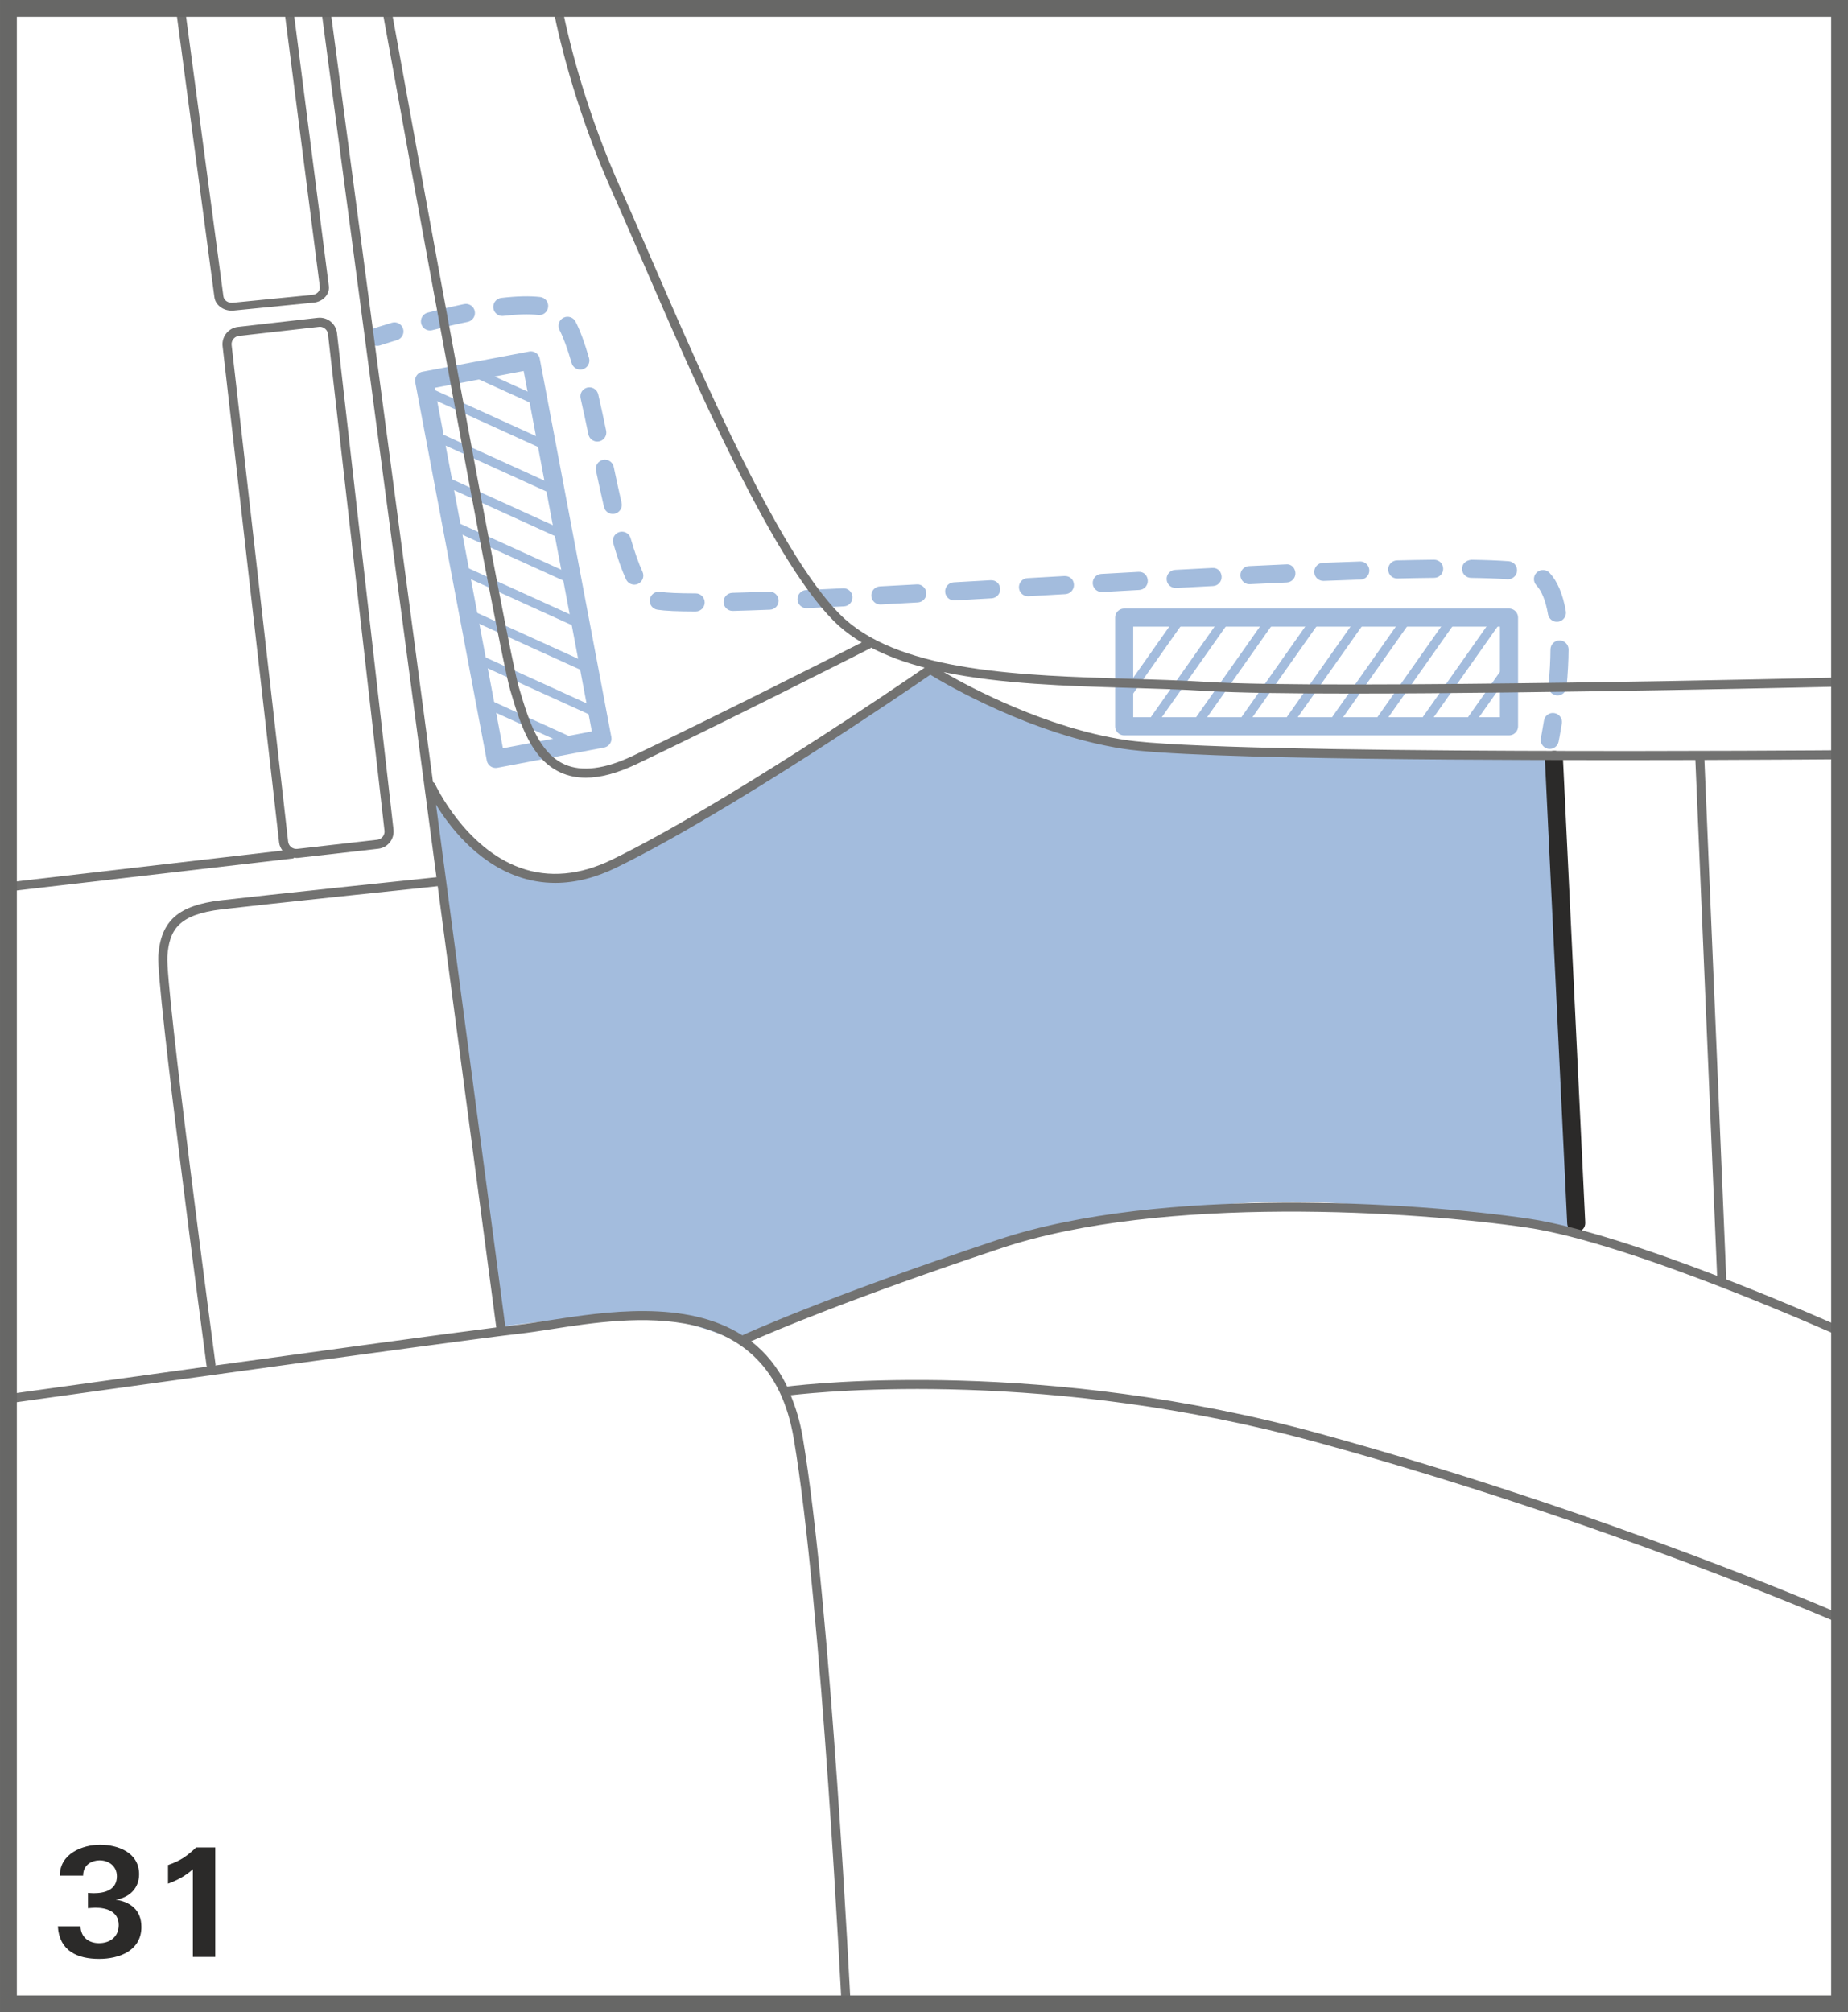 <?xml version="1.0" encoding="UTF-8"?>
<!DOCTYPE svg PUBLIC "-//W3C//DTD SVG 1.1//EN" "http://www.w3.org/Graphics/SVG/1.1/DTD/svg11.dtd">
<!-- Creator: CorelDRAW 2017 -->
<svg xmlns="http://www.w3.org/2000/svg" xml:space="preserve" width="38.75mm" height="42.182mm" version="1.1" style="shape-rendering:geometricPrecision; text-rendering:geometricPrecision; image-rendering:optimizeQuality; fill-rule:evenodd; clip-rule:evenodd"
viewBox="0 0 1836.11 1998.74"
 xmlns:xlink="http://www.w3.org/1999/xlink">
 <defs>
  <style type="text/css">
   <![CDATA[
    .str1 {stroke:#676766;stroke-width:16.72;stroke-miterlimit:4}
    .str0 {stroke:#A3BCDD;stroke-width:17.99;stroke-linecap:round;stroke-linejoin:round;stroke-miterlimit:10}
    .fil1 {fill:none;fill-rule:nonzero}
    .fil3 {fill:#727271;fill-rule:nonzero}
    .fil2 {fill:#2B2A29;fill-rule:nonzero}
    .fil0 {fill:#A3BCDD;fill-rule:nonzero}
   ]]>
  </style>
 </defs>
 <g id="Слой_x0020_1">
  <path class="fil0" d="M497.52 1317.7c0,0 113.1,-15.43 151.65,-10.3 38.55,5.15 87.39,25.71 87.39,25.71 0,0 127.59,-56.64 188.2,-76.28 80.97,-26.26 253.44,-72.19 402.52,-61.92 149.07,10.28 238.84,28.74 238.84,28.74l-17.7 -471.05c0,0 -308.05,-8.09 -341.47,-8.09 -33.43,0 -76.6,-3.86 -123.4,-12.85 -46.77,-8.99 -158.6,-64.92 -158.6,-64.92l-148.34 99.14c0,0 -141.6,78.45 -164.77,88.74 -23.13,10.26 -78.33,28.69 -111.74,5.57 -33.43,-23.15 -74.53,-82.26 -74.53,-82.26l71.96 539.77z"/>
  <path class="fil0" d="M374.77 343.54c-3.76,0 -7.29,-2.37 -8.52,-6.15 -1.57,-4.71 0.97,-9.81 5.69,-11.4 0,0 6.62,-2.19 17.37,-5.42 4.71,-1.44 9.76,1.24 11.2,6 1.45,4.75 -1.24,9.78 -6,11.22 -10.4,3.13 -16.83,5.27 -16.88,5.3 -0.95,0.32 -1.9,0.45 -2.84,0.45z"/>
  <path class="fil0" d="M1547.52 690.73c-0.3,0 -0.59,0 -0.85,-0.03 -4.97,-0.47 -8.59,-4.87 -8.13,-9.81 1.24,-12.91 1.89,-24.96 1.96,-35.79 0.03,-4.97 4.05,-8.95 8.99,-8.95l0.05 0c4.97,0.02 8.97,4.07 8.94,9.05 -0.07,11.35 -0.73,23.95 -2.02,37.41 -0.43,4.65 -4.38,8.13 -8.94,8.13zm-0.63 -73.13c-4.3,0 -8.07,-3.08 -8.83,-7.46 -2.34,-13.42 -6.25,-23.12 -11.59,-28.85 -3.39,-3.64 -3.17,-9.33 0.45,-12.7 3.64,-3.37 9.31,-3.21 12.72,0.45 7.76,8.33 13.19,21.1 16.12,38.02 0.87,4.89 -2.42,9.56 -7.31,10.41 -0.53,0.07 -1.03,0.14 -1.57,0.14zm-855.71 -10.25l0 0c-18.02,-0.01 -30.44,-0.58 -38,-1.74 -4.89,-0.75 -8.27,-5.36 -7.52,-10.26 0.77,-4.89 5.38,-8.26 10.26,-7.52 6.55,1.02 18.42,1.52 35.27,1.55 4.97,0 8.99,4.03 8.98,8.99 0,4.96 -4.03,8.97 -8.99,8.97zm36.71 -0.54c-4.85,0 -8.84,-3.86 -8.96,-8.76 -0.15,-4.95 3.8,-9.09 8.76,-9.23 11.23,-0.28 23.48,-0.7 36.59,-1.22 4.76,-0.25 9.14,3.68 9.33,8.66 0.2,4.97 -3.68,9.14 -8.64,9.33 -13.17,0.5 -25.49,0.93 -36.82,1.22l-0.25 0zm73.43 -2.76c-4.78,0 -8.76,-3.76 -8.97,-8.58 -0.23,-4.96 3.59,-9.17 8.56,-9.41l36.67 -1.74c4.88,-0.32 9.18,3.56 9.43,8.53 0.25,4.96 -3.56,9.19 -8.52,9.44l-36.74 1.74c-0.15,0.01 -0.27,0.01 -0.42,0.01zm73.37 -3.64c-4.75,0 -8.71,-3.73 -8.98,-8.52 -0.25,-4.97 3.56,-9.19 8.53,-9.46l36.64 -1.99c4.75,-0.43 9.2,3.53 9.46,8.49 0.3,4.95 -3.49,9.2 -8.47,9.46l-36.69 2.01c-0.15,0.01 -0.32,0.01 -0.48,0.01zm73.35 -4.03c-4.73,0 -8.71,-3.71 -8.98,-8.49 -0.28,-4.95 3.51,-9.21 8.48,-9.48l36.67 -2.08c5.46,-0.27 9.23,3.53 9.48,8.48 0.28,4.96 -3.51,9.17 -8.46,9.48l-36.67 2.07c-0.18,0.02 -0.35,0.02 -0.52,0.02zm73.32 -4.16c-4.75,0 -8.73,-3.71 -8.98,-8.49 -0.28,-4.95 3.51,-9.21 8.44,-9.48l36.69 -2.09c5.7,-0.18 9.23,3.53 9.5,8.48 0.27,4.96 -3.53,9.19 -8.48,9.48l-36.67 2.09c-0.17,0 -0.35,0.01 -0.5,0.01zm73.33 -4.16c-4.75,0 -8.71,-3.71 -8.98,-8.51 -0.28,-4.95 3.51,-9.21 8.48,-9.48l36.74 -2.04c5.53,-0.4 9.19,3.54 9.46,8.51 0.28,4.95 -3.53,9.18 -8.49,9.46l-36.69 2.04c-0.18,0.01 -0.35,0.01 -0.52,0.01zm73.4 -4.05c-4.75,0 -8.74,-3.69 -8.97,-8.51 -0.27,-4.97 3.53,-9.2 8.49,-9.46l36.71 -1.92c5.47,-0.43 9.16,3.58 9.44,8.52 0.25,4.97 -3.58,9.2 -8.52,9.45l-36.66 1.92 -0.49 0zm-537.88 -3.31c-3.43,0 -6.69,-1.94 -8.21,-5.25 -4.28,-9.36 -8.44,-21.08 -12.7,-35.87 -1.39,-4.76 1.39,-9.76 6.15,-11.13 4.81,-1.36 9.78,1.37 11.14,6.17 4.03,13.91 7.86,24.79 11.8,33.33 2.06,4.52 0.08,9.85 -4.43,11.94 -1.22,0.55 -2.51,0.82 -3.74,0.82zm611.19 -0.42c-4.78,0 -8.74,-3.76 -8.97,-8.58 -0.25,-4.97 3.56,-9.19 8.54,-9.43l36.73 -1.71c5.32,-0.63 9.14,3.64 9.38,8.58 0.23,4.97 -3.61,9.18 -8.58,9.4l-36.66 1.71c-0.15,0.03 -0.28,0.03 -0.44,0.03zm73.4 -3.28c-4.81,0 -8.81,-3.8 -8.99,-8.62 -0.2,-4.97 3.64,-9.16 8.64,-9.36 12.58,-0.48 24.85,-0.93 36.76,-1.32 0.1,-0.02 0.2,-0.02 0.3,-0.02 4.83,0 8.82,3.83 8.99,8.71 0.15,4.97 -3.73,9.11 -8.71,9.28 -11.86,0.4 -24.09,0.85 -36.64,1.34l-0.35 0zm183.51 -1.62c-0.24,0 -0.47,0 -0.69,-0.02 -10.06,-0.73 -22.21,-1.17 -36.11,-1.37 -4.98,-0.07 -8.94,-4.16 -8.89,-9.14 0.09,-4.95 3.93,-8.24 9.13,-8.86 14.33,0.2 26.81,0.67 37.2,1.44 4.95,0.35 8.68,4.65 8.32,9.63 -0.35,4.71 -4.31,8.33 -8.96,8.33zm-110.11 -0.77c-4.86,0 -8.86,-3.91 -8.99,-8.81 -0.12,-4.95 3.81,-9.06 8.79,-9.2 12.94,-0.3 25.26,-0.54 36.84,-0.65l0.07 0c4.95,0 8.96,3.96 8.99,8.89 0.09,4.98 -3.91,9.06 -8.87,9.11 -11.49,0.1 -23.74,0.34 -36.61,0.65l-0.22 0zm-779.37 -64.14c-4.07,0 -7.79,-2.81 -8.74,-6.96 -2.72,-11.67 -5.34,-23.8 -7.94,-36.07 -1.02,-4.86 2.09,-9.63 6.97,-10.68 4.81,-1.02 9.63,2.1 10.65,6.97 2.56,12.13 5.15,24.16 7.82,35.69 1.14,4.85 -1.87,9.68 -6.7,10.81 -0.68,0.17 -1.37,0.24 -2.06,0.24zm-15.39 -71.86c-4.16,0 -7.9,-2.91 -8.81,-7.15 -2.57,-12.25 -5.13,-24.29 -7.76,-35.74 -1.12,-4.83 1.91,-9.66 6.74,-10.76 4.85,-1.1 9.66,1.9 10.78,6.73 2.66,11.57 5.27,23.72 7.86,36.07 1,4.87 -2.09,9.63 -6.96,10.65 -0.63,0.14 -1.26,0.2 -1.86,0.2zm-16.85 -71.53c-3.93,0 -7.49,-2.55 -8.64,-6.5 -4.15,-14.38 -8.09,-25.09 -12.04,-32.83 -2.27,-4.43 -0.54,-9.84 3.88,-12.12 4.41,-2.29 9.85,-0.52 12.1,3.91 4.5,8.76 8.86,20.55 13.34,36.04 1.39,4.78 -1.39,9.76 -6.15,11.14 -0.83,0.25 -1.65,0.36 -2.49,0.36zm-149.4 -38.83c-3.99,0 -7.64,-2.71 -8.69,-6.75 -1.24,-4.8 1.63,-9.71 6.43,-10.95 11.37,-2.96 23.7,-5.9 36.15,-8.49 4.81,-1.03 9.63,2.12 10.63,6.97 1.02,4.88 -2.12,9.65 -6.98,10.67 -12.15,2.49 -24.19,5.38 -35.27,8.27 -0.77,0.18 -1.52,0.28 -2.27,0.28zm71.89 -14.39c-4.51,0 -8.37,-3.38 -8.93,-7.96 -0.57,-4.93 2.96,-9.41 7.91,-9.98 15.26,-1.77 28.01,-2.12 38.66,-0.91 4.93,0.57 8.47,5.03 7.89,9.96 -0.57,4.95 -5,8.57 -9.96,7.89 -9.38,-1.07 -20.74,-0.65 -34.52,0.93 -0.35,0.03 -0.7,0.05 -1.05,0.05z"/>
  <path class="fil0" d="M1539.79 743.87c-0.62,0 -1.24,-0.05 -1.84,-0.17 -4.87,-1.02 -8.01,-5.79 -6.99,-10.65 0.02,-0.1 1.37,-6.75 3.06,-17.28 0.78,-4.9 5.3,-8.28 10.31,-7.47 4.9,0.78 8.24,5.4 7.47,10.31 -1.79,11.12 -3.24,18.09 -3.24,18.09 -0.87,4.23 -4.62,7.17 -8.78,7.17z"/>
  <polygon class="fil1 str0" points="1499.29,721.39 1116.95,721.39 1116.95,613.44 1499.29,613.44 "/>
  <polygon class="fil0" points="1463.25,721.28 1455.91,716.1 1494.34,661.57 1501.68,666.75 "/>
  <polygon class="fil0" points="1418.23,721.28 1410.9,716.1 1481.56,615.77 1488.92,620.97 "/>
  <polygon class="fil0" points="1373.22,721.28 1365.88,716.1 1436.54,615.77 1443.89,620.97 "/>
  <polygon class="fil0" points="1328.19,721.28 1320.85,716.1 1391.52,615.77 1398.88,620.97 "/>
  <polygon class="fil0" points="1283.15,721.28 1275.81,716.1 1346.5,615.77 1353.86,620.97 "/>
  <polygon class="fil0" points="1238.14,721.28 1230.8,716.1 1301.47,615.77 1308.83,620.97 "/>
  <polygon class="fil0" points="1193.12,721.28 1185.78,716.1 1256.46,615.77 1263.8,620.97 "/>
  <polygon class="fil0" points="1148.09,721.28 1140.75,716.1 1211.42,615.77 1218.78,620.97 "/>
  <polygon class="fil0" points="1120.94,695.89 1113.61,690.71 1166.41,615.77 1173.78,620.96 "/>
  <polygon class="fil1 str0" points="527.46,358 598.55,733.66 492.51,753.75 421.4,378.06 "/>
  <polygon class="fil0" points="530.35,401.61 469.62,374.01 473.34,365.82 534.07,393.42 "/>
  <polygon class="fil0" points="538.73,445.86 427,395.07 430.73,386.88 542.45,437.66 "/>
  <polygon class="fil0" points="547.11,490.1 435.36,439.28 439.09,431.11 550.83,481.91 "/>
  <polygon class="fil0" points="555.47,534.33 443.74,483.52 447.47,475.34 559.2,526.14 "/>
  <polygon class="fil0" points="563.83,578.56 452.12,527.78 455.85,519.59 567.56,570.38 "/>
  <polygon class="fil0" points="572.21,622.81 460.48,572.02 464.21,563.84 575.94,614.62 "/>
  <polygon class="fil0" points="580.58,667.05 468.85,616.27 472.58,608.08 584.31,658.86 "/>
  <polygon class="fil0" points="588.96,711.29 477.23,660.49 480.96,652.3 592.69,703.1 "/>
  <polygon class="fil0" points="569.05,742.68 485.59,704.73 489.3,696.54 572.78,734.48 "/>
  <path class="fil2" d="M1552.97 754.4c-0.24,-4.95 -3.95,-9.01 -9.42,-8.56 -4.96,0.25 -8.79,4.46 -8.54,9.43l22.11 459.98c0.23,4.81 4.19,8.56 8.97,8.56 0.15,0 0.28,0 0.45,-0.02 4.95,-0.23 8.78,-4.44 8.52,-9.42l-22.11 -459.97z"/>
  <path class="fil3" d="M1836.01 749.61c-0.01,-2.46 -2.04,-4.46 -4.5,-4.46l-0.03 0c-6.12,0.05 -615.05,4.99 -713.83,-10.22 -78.43,-12.05 -152.83,-51.63 -180.05,-67.33 56.47,11.78 122.23,13.81 183.36,15.61 27.34,0.82 53.17,1.59 77.76,3.11 29.57,1.86 81.6,2.56 143.59,2.56 194.04,0 485.41,-6.87 489.27,-6.95 2.47,-0.09 4.44,-2.12 4.39,-4.62 -0.05,-2.47 -2.1,-4.46 -4.6,-4.38 -5.1,0.11 -510.31,12.04 -632.09,4.41 -24.76,-1.54 -50.63,-2.32 -78.04,-3.13 -104.54,-3.11 -223.04,-6.63 -281.43,-58.99 -61.6,-55.25 -141.87,-240.73 -194.99,-363.45 -10.36,-23.95 -19.67,-45.46 -27.54,-63 -33.42,-74.46 -50.55,-140.8 -58.91,-182.07l-9.18 0c8.34,41.68 25.67,109.56 59.88,185.77 7.86,17.5 17.15,38.94 27.51,62.88 53.41,123.45 134.16,310.01 197.23,366.56 6.72,6.05 14.28,11.38 22.4,16.23 -24.49,12.42 -148.59,75.14 -227.5,112.62 -27.83,13.21 -50.61,16.08 -67.7,8.48 -26.11,-11.62 -36.26,-45.6 -44.38,-72.88l-1.1 -3.61c-11.12,-37.04 -100.31,-527.73 -127.15,-676.04l-9.14 0c26.69,147.5 116.24,640.47 127.7,678.65l1.05 3.59c8.68,29.06 19.47,65.19 49.36,78.51 7.52,3.35 15.71,5.02 24.67,5.02 14.69,0 31.44,-4.52 50.56,-13.59 87.51,-41.56 230.86,-114.32 232.3,-115.05 0.25,-0.12 0.28,-0.44 0.5,-0.6 15.96,8.34 33.9,14.87 53.31,19.92 -24.46,16.83 -198.94,136.03 -310.08,190.41 -32.26,15.8 -63.12,18.62 -91.7,8.36 -55.38,-19.88 -84.43,-82.65 -84.72,-83.26 -0.4,-0.92 -1.18,-1.41 -1.99,-1.86l-102.28 -770.1 -9.09 0 114.83 864.61c-16.17,1.67 -173.08,18.11 -214.28,22.97 -42.19,4.95 -59.59,20.33 -62.07,54.83 -2.22,31.05 45.89,392.08 47.92,407.44 0.04,0.34 0.36,0.52 0.45,0.82 -105.55,14.59 -197.28,27.4 -199.3,27.68 -2.46,0.35 -4.18,2.61 -3.83,5.08 0.34,2.46 2.64,3.97 5.08,3.85 4.43,-0.63 445.22,-62.22 508.36,-69.26 8.89,-0.99 19.28,-2.59 30.76,-4.36 81.41,-12.69 217.77,-33.92 241.9,108.62 27.91,164.88 47.39,560.51 47.59,564.48 0.11,2.41 2.1,4.29 4.48,4.29l0.23 0c2.47,-0.12 4.4,-2.2 4.26,-4.71 -0.18,-3.98 -19.69,-400.16 -47.69,-565.58 -2.69,-15.84 -6.88,-29.35 -11.92,-41.62 34.49,-4.03 258.49,-25.84 522.92,46.73 286.78,78.68 516.32,178.69 518.59,179.68 0.6,0.27 1.22,0.38 1.81,0.38 1.72,0 3.38,-1 4.11,-2.69 1,-2.27 -0.03,-4.93 -2.29,-5.92 -2.31,-1.02 -232.42,-101.3 -519.83,-180.15 -272.97,-74.87 -503.46,-49.78 -528.85,-46.69 -9.29,-19.32 -21.55,-33.96 -35.76,-44.97 19.94,-8.86 98.76,-42.61 248.68,-92.52 159.83,-53.22 411.52,-36.58 522.3,-20.37 103.55,15.16 307.74,106.68 309.79,107.6 2.29,1.05 4.93,0.01 5.93,-2.26 1.02,-2.26 0.02,-4.91 -2.24,-5.94 -1.02,-0.45 -51.97,-23.3 -115.86,-48.08 0.03,-0.27 0.28,-0.45 0.25,-0.72l-21.7 -515.08c76.21,-0.22 130.8,-0.69 138.05,-0.73 2.49,-0.02 4.48,-2.04 4.46,-4.53zm-1669.7 200.15c1.89,-26.28 11.08,-41.49 54.16,-46.55 41.44,-4.88 200.24,-21.49 214.41,-22.98l58.19 438.09c0.01,0.07 0.08,0.1 0.08,0.15 -53.7,6.82 -172.36,23.04 -279.2,37.78 0.01,-0.32 0.28,-0.55 0.23,-0.87 -0.5,-3.75 -50.05,-375.46 -47.87,-405.61zm1539.77 317.48c-63.2,-24.22 -137,-49.41 -187.49,-56.8 -111.47,-16.35 -365,-33 -526.43,20.73 -171.92,57.25 -250.84,93.41 -254.59,95.15 -55.85,-35.77 -136.32,-23.54 -192.21,-14.84 -11.32,1.75 -21.56,3.37 -30.34,4.33 -3.29,0.37 -7.86,0.92 -13.11,1.57 0,-0.1 0.1,-0.18 0.09,-0.27l-68.81 -517.96c12.97,21.18 39.7,56.5 80.62,71.19 12.29,4.43 24.9,6.63 37.83,6.63 19.69,0 40.07,-5.11 60.94,-15.33 112.43,-55.01 289.02,-175.78 311.75,-191.44 15.72,9.58 101.17,59.64 191.95,73.61 69.59,10.71 379.63,11.59 568.2,11.06l21.6 512.35z"/>
  <path class="fil3" d="M7.15 885.54c0.18,0 0.37,0 0.55,-0.02l283.28 -32.86c0.62,-0.05 1,-0.54 1.52,-0.84 0.65,0.07 1.27,0.35 1.92,0.35 0.65,0 1.3,-0.03 1.97,-0.1l79.38 -9.04c4.58,-0.52 8.69,-2.79 11.54,-6.39 2.87,-3.62 4.16,-8.12 3.64,-12.69l-56.13 -493.09c-1.09,-9.38 -9.56,-16.21 -19.09,-15.18l-79.37 9.03c-9.44,1.09 -16.25,9.65 -15.2,19.09l56.15 493.08c0.33,3.01 1.64,5.6 3.31,7.93l-273.98 31.78c-2.48,0.28 -4.23,2.53 -3.97,4.98 0.28,2.29 2.21,3.98 4.46,3.98zm222.97 -542.76c-0.5,-4.52 2.76,-8.61 7.27,-9.13l80.3 -9.09c4.2,0 7.71,3.16 8.19,7.32l56.12 493.1c0.27,2.17 -0.37,4.33 -1.71,6.05 -1.37,1.72 -3.33,2.82 -5.53,3.06l-79.38 9.05 -0.95 0.05c-4.2,0 -7.69,-3.14 -8.16,-7.32l-56.15 -493.08z"/>
  <path class="fil3" d="M230.18 308.57c0.65,0 1.31,-0.05 1.96,-0.09l79.37 -7.87c9.44,-0.92 16.27,-8.36 15.2,-16.57l-35.04 -273.12c-0.27,-2.16 -2.49,-3.71 -4.97,-3.46 -2.47,0.23 -4.25,2.17 -3.96,4.33l35.04 273.1c0.5,3.94 -2.76,7.51 -7.29,7.96l-79.35 7.86c-4.53,0.44 -8.64,-2.39 -9.16,-6.34l-37.94 -284.22c-0.28,-2.14 -2.57,-3.68 -4.98,-3.44 -2.46,0.27 -4.25,2.21 -3.96,4.35l37.94 284.22c1.04,7.64 8.51,13.29 17.15,13.29z"/>
  <polygon class="fil1 str1" points="8.36,1990.38 1827.75,1990.38 1827.75,8.36 8.36,8.36 "/>
  <path class="fil2" d="M140.48 1913.84c0,-16.42 -10.66,-24.69 -25.42,-26.95 13.52,-2.09 23.16,-11.43 23.16,-25.25 0,-21.83 -21.37,-29.34 -38.81,-29.34 -17.44,0 -40,8.87 -40,30.7 0.13,0 23.16,0 23.16,0 0,-11.47 9.47,-15.22 16.38,-15.22 8.91,0 17.19,5.59 17.19,15.82 0,13.69 -12.2,16.84 -22.9,16.84 -1.92,0 -3.88,-0.17 -5.84,-0.3l0 15.18c2.39,-0.13 4.95,-0.47 7.38,-0.47 10.66,0 23.16,3.5 23.16,17.19 0,12.03 -9.04,18.04 -19.57,18.04 -9.89,0 -18.04,-5.59 -18.34,-16.72l-22.56 0c1.49,24.69 19.7,32.37 41.07,32.37 19.23,0 41.96,-7.68 41.96,-31.9zm73.41 29.94l0 -108.79 -18.98 0c-9.47,8.91 -15.78,13.26 -27.98,17.48l0 18.51c8.87,-3.2 17.61,-7.85 24.69,-14.33l0 87.12 22.26 0z"/>
 </g>
</svg>
